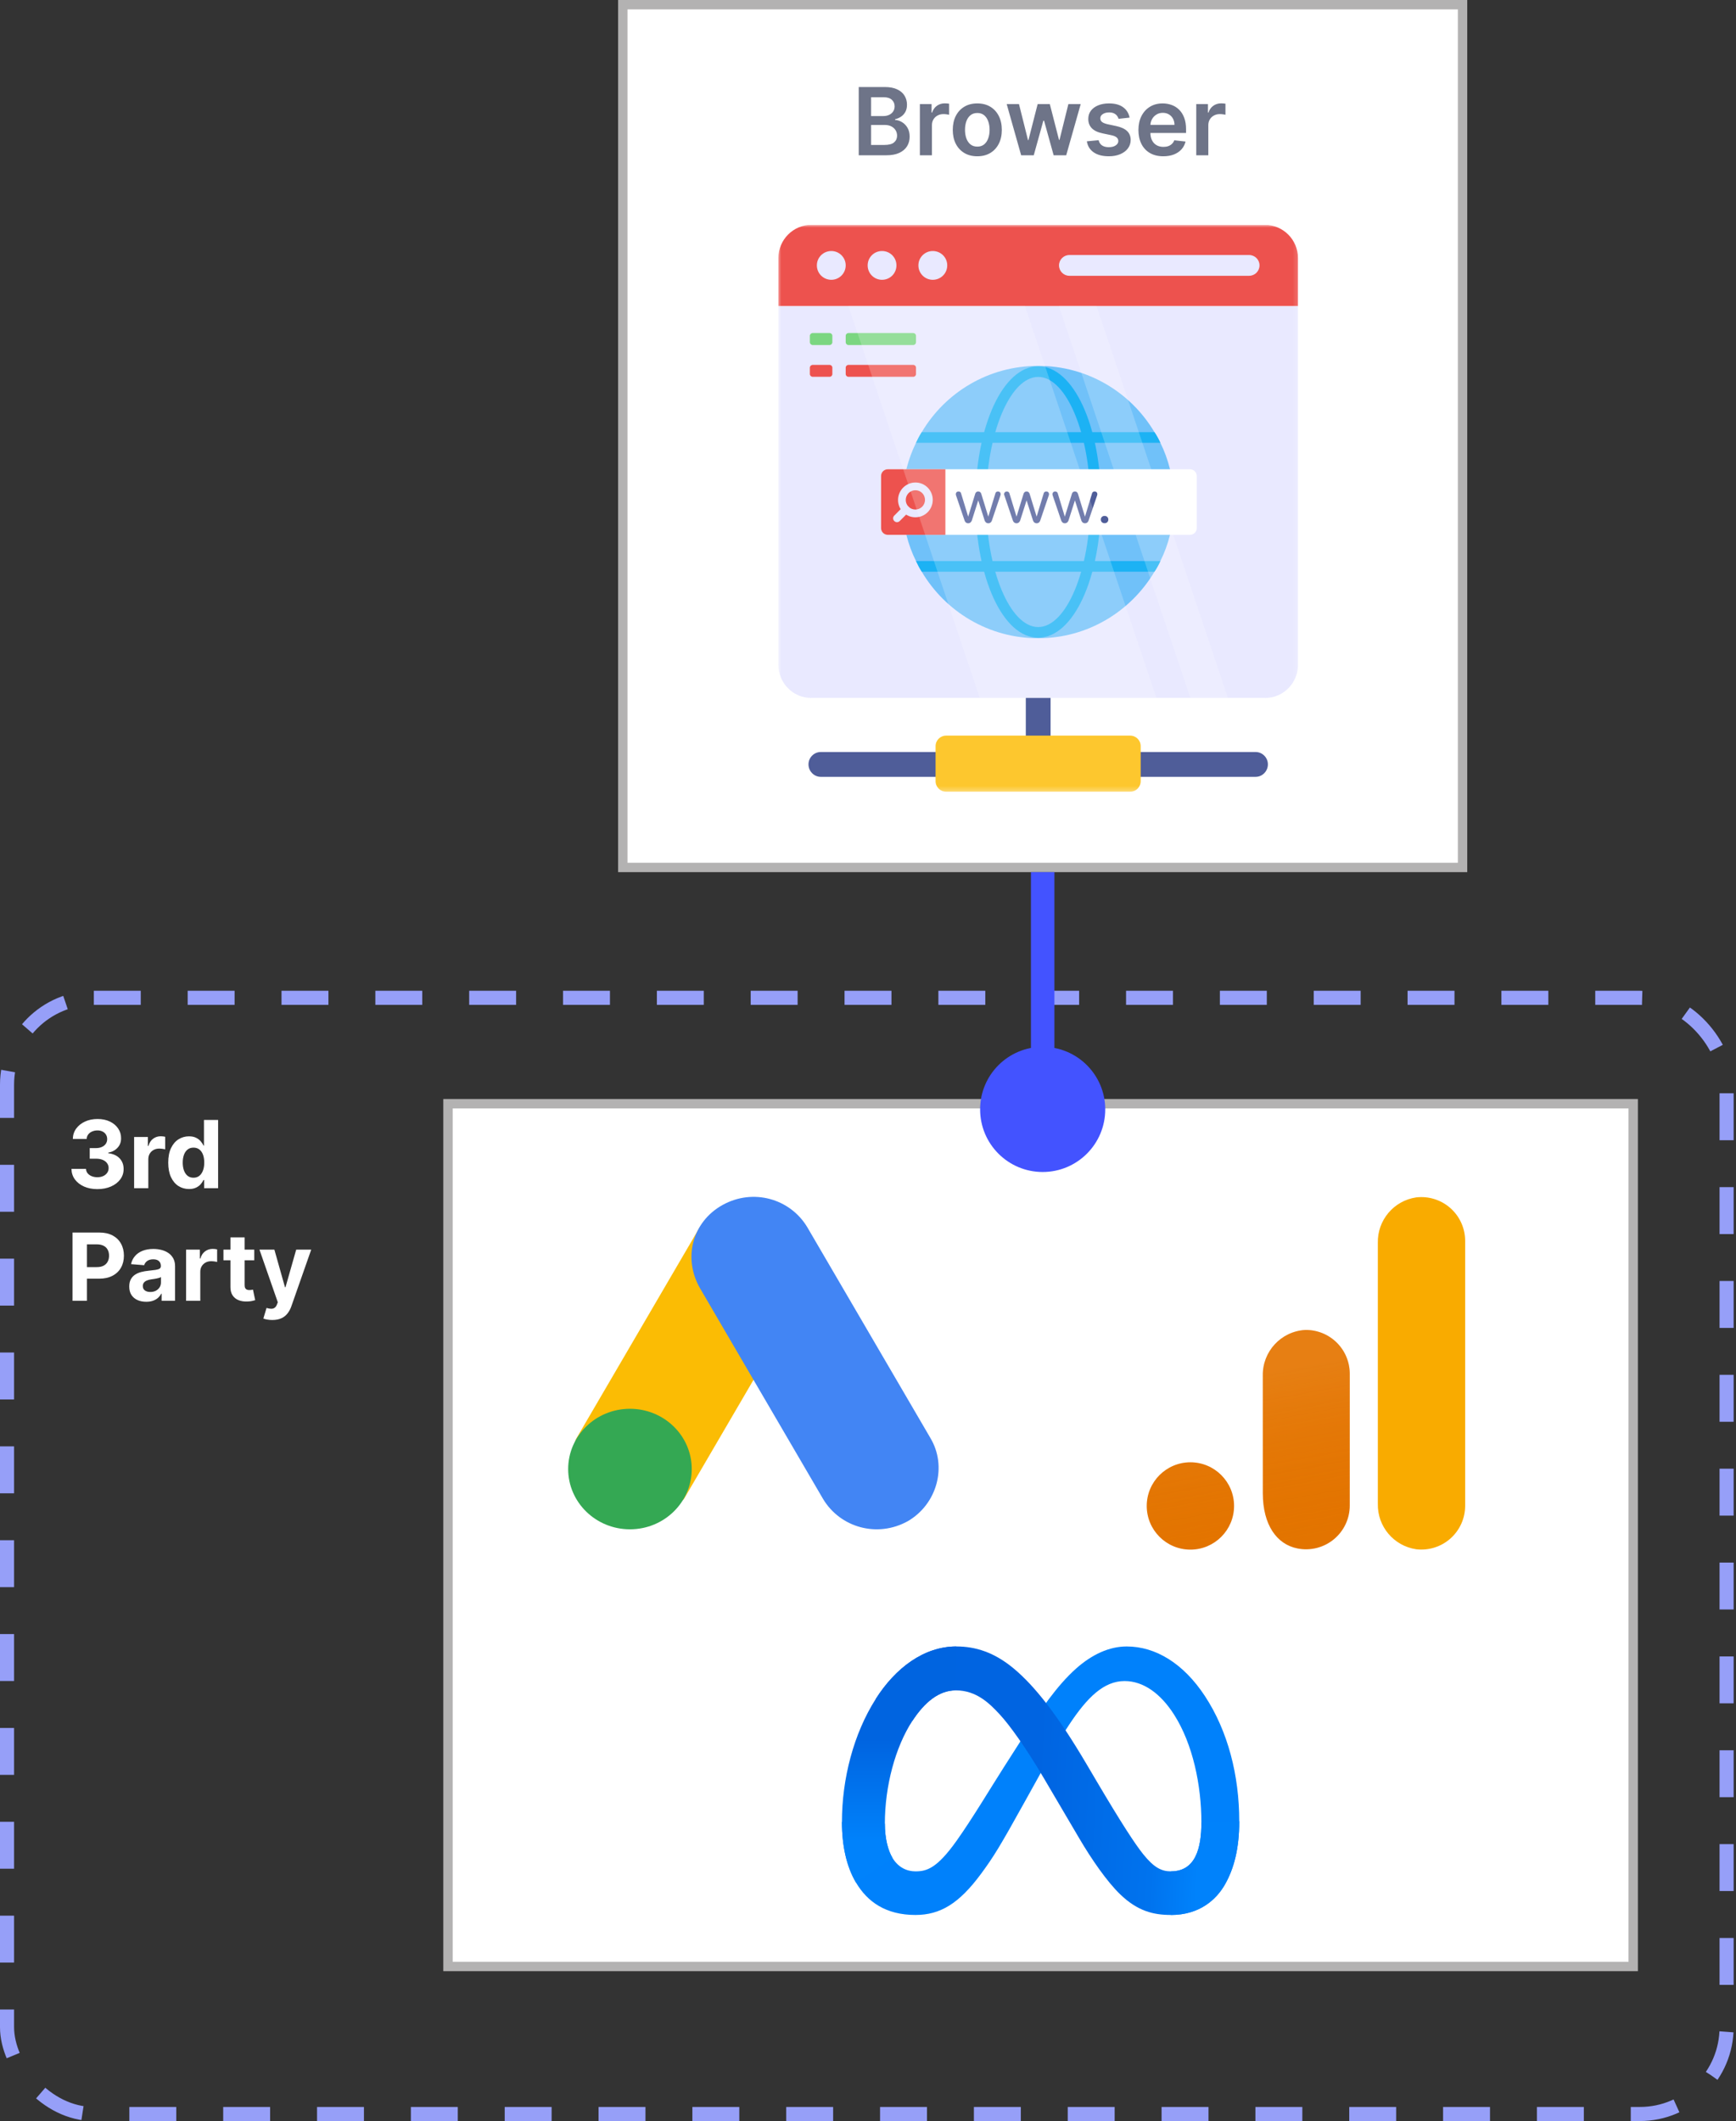 <svg width="370" height="452" viewBox="0 0 370 452" fill="none" xmlns="http://www.w3.org/2000/svg">
<rect x="0" y="0" width="370" height="452" fill="#333333" stroke="none"/>
<rect x="132.741" y="1" width="178.977" height="183.857" fill="white" stroke="#B3B2B2" stroke-width="2"/>
<g clip-path="url(#clip0_1386_610)">
<mask id="mask0_1386_610" style="mask-type:luminance" maskUnits="userSpaceOnUse" x="228" y="76" width="18" height="18">
<path d="M228.912 76.178H245.835V93.088H228.912V76.178Z" fill="white"/>
</mask>
<g mask="url(#mask0_1386_610)">
<path d="M238.311 84.774L245.822 77.263C246.052 77.033 246.052 76.663 245.822 76.434C245.593 76.204 245.223 76.204 244.993 76.434L237.482 83.945L229.971 76.434C229.741 76.204 229.371 76.204 229.142 76.434C228.912 76.663 228.912 77.033 229.142 77.263L236.653 84.774L229.142 92.285C228.912 92.515 228.912 92.885 229.142 93.114C229.256 93.229 229.397 93.28 229.55 93.28C229.703 93.28 229.856 93.229 229.971 93.114L237.482 85.603L244.993 93.114C245.108 93.229 245.261 93.28 245.401 93.28C245.554 93.28 245.707 93.229 245.822 93.114C246.052 92.885 246.052 92.515 245.822 92.285L238.311 84.774Z" fill="white"/>
</g>
<path d="M270.231 162.884C270.231 164.351 269.045 165.549 267.617 165.549H174.93C173.502 165.549 172.316 164.351 172.316 162.884C172.316 161.443 173.502 160.257 174.93 160.257H218.633V144.916C218.633 143.475 219.819 142.289 221.261 142.289C222.727 142.289 223.913 143.475 223.913 144.916V160.257H267.617C269.045 160.257 270.231 161.443 270.231 162.884Z" fill="#4F5D99"/>
<mask id="mask1_1386_610" style="mask-type:luminance" maskUnits="userSpaceOnUse" x="196" y="155" width="50" height="14">
<path d="M196.928 155.641H245.899V168.725H196.928V155.641Z" fill="white"/>
</mask>
<g mask="url(#mask1_1386_610)">
<path d="M243.119 159.007V166.468C243.119 167.718 242.124 168.725 240.874 168.725H201.66C200.41 168.725 199.403 167.718 199.403 166.468V159.007C199.403 157.758 200.41 156.763 201.66 156.763H240.874C242.124 156.763 243.119 157.758 243.119 159.007Z" fill="#FDC72E"/>
</g>
<mask id="mask2_1386_610" style="mask-type:luminance" maskUnits="userSpaceOnUse" x="165" y="64" width="112" height="86">
<path d="M165.697 64.229H276.85V149.111H165.697V64.229Z" fill="white"/>
</mask>
<g mask="url(#mask2_1386_610)">
<path d="M276.646 65.224V141.676C276.646 145.591 273.483 148.754 269.581 148.754H172.966C169.064 148.754 165.901 145.591 165.901 141.676V65.224H276.646Z" fill="#E9E9FF"/>
</g>
<path d="M180.248 79.698V78.359C180.248 78.028 180.516 77.76 180.847 77.76H194.633C194.964 77.76 195.232 78.028 195.232 78.359V79.698C195.232 80.03 194.964 80.298 194.633 80.298H180.847C180.516 80.298 180.248 80.03 180.248 79.698Z" fill="#ED524E"/>
<path d="M180.248 72.914V71.575C180.248 71.243 180.516 70.975 180.847 70.975H194.633C194.964 70.975 195.232 71.243 195.232 71.575V72.914C195.232 73.245 194.964 73.526 194.633 73.526H180.847C180.516 73.526 180.248 73.245 180.248 72.914Z" fill="#7BD681"/>
<path d="M172.609 79.698V78.359C172.609 78.028 172.89 77.76 173.209 77.76H176.805C177.136 77.76 177.404 78.028 177.404 78.359V79.698C177.404 80.03 177.136 80.298 176.805 80.298H173.209C172.89 80.298 172.609 80.03 172.609 79.698Z" fill="#ED524E"/>
<path d="M172.609 72.914V71.575C172.609 71.243 172.89 70.975 173.209 70.975H176.805C177.136 70.975 177.404 71.243 177.404 71.575V72.914C177.404 73.245 177.136 73.526 176.805 73.526H173.209C172.89 73.526 172.609 73.245 172.609 72.914Z" fill="#7BD681"/>
<mask id="mask3_1386_610" style="mask-type:luminance" maskUnits="userSpaceOnUse" x="165" y="47" width="112" height="21">
<path d="M165.697 47.906H276.85V67.494H165.697V47.906Z" fill="white"/>
</mask>
<g mask="url(#mask3_1386_610)">
<path d="M276.646 65.211V55.009C276.646 51.094 273.483 47.919 269.581 47.919L172.966 47.906C169.064 47.906 165.901 51.094 165.901 54.983V65.211H276.646Z" fill="#ED524E"/>
</g>
<path d="M191.062 56.552C191.062 58.261 189.698 59.626 187.989 59.626C186.293 59.626 184.928 58.261 184.928 56.552C184.928 54.856 186.293 53.492 187.989 53.492C189.698 53.492 191.062 54.856 191.062 56.552Z" fill="#E9E9FF"/>
<path d="M180.248 56.552C180.248 58.261 178.858 59.626 177.187 59.626C175.478 59.626 174.101 58.261 174.101 56.552C174.101 54.856 175.478 53.492 177.187 53.492C178.858 53.492 180.248 54.856 180.248 56.552Z" fill="#E9E9FF"/>
<path d="M201.889 56.552C201.889 58.261 200.512 59.626 198.803 59.626C197.12 59.626 195.742 58.261 195.742 56.552C195.742 54.856 197.12 53.492 198.803 53.492C200.512 53.492 201.889 54.856 201.889 56.552Z" fill="#E9E9FF"/>
<path d="M227.917 54.346C226.706 54.346 225.711 55.328 225.711 56.552C225.711 57.789 226.706 58.771 227.917 58.771H266.227C267.451 58.771 268.445 57.789 268.445 56.552C268.445 55.328 267.451 54.346 266.227 54.346H227.917Z" fill="#E9E9FF"/>
<path d="M250.222 106.989C250.222 107.346 250.222 107.754 250.171 108.124C250.031 112.205 249.036 116.12 247.314 119.563C246.957 120.341 246.549 121.106 246.052 121.833C241.027 130.326 231.782 136.014 221.273 136.014C210.714 136.014 201.481 130.326 196.457 121.833C195.997 121.106 195.589 120.341 195.232 119.563C193.511 116.12 192.516 112.205 192.376 108.124C192.325 107.754 192.325 107.346 192.325 106.989C192.325 106.619 192.325 106.211 192.376 105.854C192.516 101.722 193.511 97.858 195.232 94.364C195.589 93.586 195.997 92.821 196.457 92.094C201.481 83.601 210.714 77.964 221.273 77.964C231.782 77.964 241.027 83.601 246.052 92.094C246.549 92.821 246.957 93.586 247.314 94.364C249.036 97.858 250.031 101.722 250.171 105.854C250.222 106.211 250.222 106.619 250.222 106.989Z" fill="#70C1F9"/>
<path d="M221.273 135.899C213.787 135.899 207.908 123.198 207.908 106.976C207.908 90.755 213.787 78.053 221.273 78.053C228.772 78.053 234.651 90.755 234.651 106.976C234.651 123.198 228.772 135.899 221.273 135.899ZM221.273 80.323C215.267 80.323 210.178 92.528 210.178 106.976C210.178 121.425 215.267 133.629 221.273 133.629C227.293 133.629 232.381 121.425 232.381 106.976C232.381 92.528 227.293 80.323 221.273 80.323Z" fill="#1CB2F4"/>
<path d="M247.314 94.364H195.232C195.589 93.586 195.998 92.821 196.457 92.094H246.052C246.549 92.821 246.957 93.586 247.314 94.364Z" fill="#1CB2F4"/>
<path d="M250.222 106.989C250.222 107.346 250.222 107.754 250.171 108.124H192.376C192.325 107.754 192.325 107.346 192.325 106.989C192.325 106.619 192.325 106.211 192.376 105.854H250.171C250.222 106.211 250.222 106.619 250.222 106.989Z" fill="#1CB2F4"/>
<path d="M247.314 119.563C246.957 120.341 246.549 121.106 246.052 121.833H196.457C195.998 121.106 195.589 120.341 195.232 119.563H247.314Z" fill="#1CB2F4"/>
<path d="M255.068 101.442V112.524C255.068 113.34 254.418 113.977 253.614 113.977H189.226C188.422 113.977 187.785 113.34 187.785 112.524V101.442C187.785 100.638 188.422 100 189.226 100H253.614C254.418 100 255.068 100.638 255.068 101.442Z" fill="white"/>
<path d="M205.881 111.363C205.741 111.248 205.651 111.121 205.6 110.968L203.751 105.535C203.726 105.459 203.713 105.382 203.713 105.318C203.713 105.153 203.764 105.012 203.879 104.897C203.993 104.783 204.134 104.732 204.3 104.732C204.414 104.732 204.529 104.77 204.631 104.834C204.72 104.897 204.797 104.974 204.822 105.089L206.353 110.101L207.858 105.204C207.896 105.063 207.985 104.948 208.1 104.859C208.215 104.77 208.342 104.732 208.495 104.732C208.648 104.732 208.776 104.77 208.89 104.859C209.005 104.948 209.095 105.063 209.133 105.204L210.638 110.101L212.168 105.089C212.193 104.974 212.27 104.897 212.359 104.834C212.461 104.77 212.576 104.732 212.691 104.732C212.857 104.732 212.997 104.783 213.112 104.897C213.226 105.012 213.277 105.153 213.277 105.318C213.277 105.382 213.265 105.459 213.239 105.535L211.39 110.968C211.339 111.121 211.25 111.248 211.109 111.363C210.969 111.465 210.816 111.516 210.638 111.516C210.472 111.516 210.306 111.465 210.179 111.363C210.038 111.248 209.936 111.121 209.872 110.955L208.495 106.632L207.118 110.955C207.054 111.121 206.952 111.248 206.812 111.363C206.684 111.465 206.518 111.516 206.353 111.516C206.174 111.516 206.021 111.465 205.881 111.363Z" fill="#4F5D99"/>
<path d="M216.185 111.363C216.045 111.248 215.943 111.121 215.892 110.968L214.055 105.535C214.017 105.459 214.004 105.382 214.004 105.318C214.004 105.153 214.068 105.012 214.183 104.897C214.298 104.783 214.425 104.732 214.591 104.732C214.719 104.732 214.833 104.77 214.923 104.834C215.025 104.897 215.088 104.974 215.127 105.089L216.657 110.101L218.162 105.204C218.2 105.063 218.289 104.948 218.404 104.859C218.519 104.77 218.646 104.732 218.799 104.732C218.94 104.732 219.08 104.77 219.195 104.859C219.31 104.948 219.386 105.063 219.437 105.204L220.942 110.101L222.459 105.089C222.498 104.974 222.561 104.897 222.663 104.834C222.765 104.77 222.88 104.732 222.995 104.732C223.161 104.732 223.301 104.783 223.416 104.897C223.531 105.012 223.582 105.153 223.582 105.318C223.582 105.382 223.569 105.459 223.543 105.535L221.694 110.968C221.643 111.121 221.554 111.248 221.414 111.363C221.273 111.465 221.12 111.516 220.942 111.516C220.763 111.516 220.61 111.465 220.47 111.363C220.33 111.248 220.24 111.121 220.177 110.955L218.799 106.632L217.422 110.955C217.358 111.121 217.256 111.248 217.116 111.363C216.976 111.465 216.823 111.516 216.657 111.516C216.478 111.516 216.325 111.465 216.185 111.363Z" fill="#4F5D99"/>
<path d="M226.489 111.363C226.349 111.248 226.247 111.121 226.196 110.968L224.347 105.535C224.321 105.459 224.309 105.382 224.309 105.318C224.309 105.153 224.372 105.012 224.487 104.897C224.589 104.783 224.729 104.732 224.895 104.732C225.023 104.732 225.125 104.77 225.227 104.834C225.329 104.897 225.393 104.974 225.431 105.089L226.948 110.101L228.466 105.204C228.504 105.063 228.581 104.948 228.708 104.859C228.823 104.77 228.951 104.732 229.104 104.732C229.244 104.732 229.384 104.77 229.499 104.859C229.614 104.948 229.69 105.063 229.741 105.204L231.246 110.101L232.764 105.089C232.802 104.974 232.866 104.897 232.968 104.834C233.07 104.77 233.184 104.732 233.299 104.732C233.465 104.732 233.605 104.783 233.72 104.897C233.835 105.012 233.886 105.153 233.886 105.318C233.886 105.382 233.873 105.459 233.848 105.535L231.998 110.968C231.947 111.121 231.858 111.248 231.718 111.363C231.578 111.465 231.425 111.516 231.246 111.516C231.068 111.516 230.914 111.465 230.774 111.363C230.634 111.248 230.545 111.121 230.481 110.955L229.104 106.632L227.726 110.955C227.663 111.121 227.561 111.248 227.42 111.363C227.28 111.465 227.127 111.516 226.948 111.516C226.783 111.516 226.617 111.465 226.489 111.363Z" fill="#4F5D99"/>
<path d="M234.842 111.274C234.702 111.134 234.625 110.955 234.625 110.751V110.675C234.625 110.483 234.702 110.305 234.842 110.165C234.983 110.024 235.161 109.948 235.352 109.948H235.48C235.684 109.948 235.862 110.024 236.003 110.165C236.143 110.305 236.22 110.483 236.22 110.675V110.751C236.22 110.955 236.143 111.134 236.003 111.274C235.862 111.414 235.684 111.491 235.48 111.491H235.352C235.161 111.491 234.983 111.414 234.842 111.274Z" fill="#4F5D99"/>
<path d="M201.494 100H189.226C188.422 100 187.785 100.638 187.785 101.442V112.524C187.785 113.34 188.422 113.977 189.226 113.977H201.494V100Z" fill="#ED524E"/>
<path d="M192.478 109.157C191.037 107.716 191.049 105.357 192.491 103.916C193.932 102.462 196.278 102.462 197.719 103.903C199.16 105.344 199.16 107.703 197.719 109.157C196.265 110.598 193.919 110.598 192.478 109.157ZM196.546 105.063C195.755 104.273 194.454 104.273 193.651 105.076C192.848 105.88 192.848 107.193 193.638 107.984C194.442 108.787 195.742 108.787 196.546 107.984C197.349 107.18 197.349 105.867 196.546 105.063Z" fill="#E9E9FF"/>
<path d="M190.603 111.032C190.272 110.713 190.272 110.19 190.603 109.871L192.478 107.984C192.797 107.665 193.319 107.665 193.638 107.984C193.957 108.303 193.957 108.825 193.638 109.157L191.764 111.032C191.445 111.35 190.922 111.363 190.603 111.032Z" fill="#E9E9FF"/>
<path d="M180.834 65.211L208.839 148.754H246.473L218.442 65.211H180.834Z" fill="white" fill-opacity="0.2"/>
<path d="M233.707 65.211H225.686L253.716 148.754H261.712L233.707 65.211Z" fill="white" fill-opacity="0.2"/>
</g>
<path d="M183.025 33.091V18.546H188.593C189.644 18.546 190.518 18.711 191.214 19.043C191.914 19.369 192.438 19.817 192.783 20.385C193.134 20.953 193.309 21.597 193.309 22.317C193.309 22.909 193.195 23.415 192.968 23.837C192.741 24.253 192.435 24.592 192.052 24.852C191.668 25.113 191.24 25.3 190.766 25.413V25.556C191.282 25.584 191.777 25.743 192.251 26.031C192.729 26.316 193.119 26.718 193.423 27.239C193.726 27.76 193.877 28.389 193.877 29.128C193.877 29.881 193.695 30.558 193.33 31.159C192.966 31.756 192.416 32.227 191.682 32.573C190.949 32.918 190.025 33.091 188.913 33.091H183.025ZM185.66 30.889H188.494C189.45 30.889 190.139 30.707 190.56 30.343C190.986 29.973 191.199 29.5 191.199 28.922C191.199 28.491 191.093 28.103 190.88 27.757C190.667 27.407 190.364 27.132 189.971 26.933C189.578 26.73 189.109 26.628 188.565 26.628H185.66V30.889ZM185.66 24.732H188.266C188.721 24.732 189.13 24.649 189.495 24.483C189.86 24.313 190.146 24.073 190.354 23.766C190.567 23.453 190.674 23.084 190.674 22.658C190.674 22.094 190.475 21.63 190.077 21.266C189.684 20.901 189.1 20.719 188.323 20.719H185.66V24.732ZM196.056 33.091V22.182H198.549V24H198.662C198.861 23.37 199.202 22.885 199.685 22.544C200.173 22.198 200.729 22.026 201.354 22.026C201.496 22.026 201.655 22.033 201.83 22.047C202.01 22.056 202.159 22.073 202.277 22.097V24.462C202.168 24.424 201.996 24.391 201.759 24.362C201.527 24.329 201.302 24.313 201.084 24.313C200.615 24.313 200.194 24.415 199.82 24.618C199.451 24.817 199.159 25.094 198.946 25.449C198.733 25.804 198.627 26.214 198.627 26.678V33.091H196.056ZM208.295 33.304C207.229 33.304 206.306 33.07 205.525 32.601C204.744 32.132 204.137 31.477 203.707 30.634C203.28 29.791 203.067 28.806 203.067 27.679C203.067 26.552 203.28 25.565 203.707 24.718C204.137 23.87 204.744 23.212 205.525 22.743C206.306 22.274 207.229 22.04 208.295 22.04C209.36 22.04 210.283 22.274 211.065 22.743C211.846 23.212 212.449 23.87 212.876 24.718C213.307 25.565 213.522 26.552 213.522 27.679C213.522 28.806 213.307 29.791 212.876 30.634C212.449 31.477 211.846 32.132 211.065 32.601C210.283 33.07 209.36 33.304 208.295 33.304ZM208.309 31.244C208.887 31.244 209.369 31.086 209.758 30.769C210.146 30.447 210.435 30.016 210.624 29.476C210.818 28.936 210.915 28.335 210.915 27.672C210.915 27.004 210.818 26.401 210.624 25.861C210.435 25.316 210.146 24.883 209.758 24.561C209.369 24.239 208.887 24.078 208.309 24.078C207.717 24.078 207.225 24.239 206.832 24.561C206.443 24.883 206.152 25.316 205.958 25.861C205.769 26.401 205.674 27.004 205.674 27.672C205.674 28.335 205.769 28.936 205.958 29.476C206.152 30.016 206.443 30.447 206.832 30.769C207.225 31.086 207.717 31.244 208.309 31.244ZM217.643 33.091L214.561 22.182H217.181L219.099 29.852H219.198L221.159 22.182H223.751L225.711 29.81H225.818L227.707 22.182H230.335L227.245 33.091H224.568L222.522 25.719H222.373L220.328 33.091H217.643ZM240.752 25.066L238.408 25.321C238.342 25.084 238.226 24.862 238.06 24.654C237.899 24.445 237.682 24.277 237.407 24.149C237.132 24.021 236.796 23.957 236.398 23.957C235.863 23.957 235.414 24.073 235.049 24.306C234.689 24.538 234.512 24.838 234.516 25.207C234.512 25.525 234.628 25.783 234.864 25.982C235.106 26.181 235.503 26.344 236.057 26.472L237.918 26.869C238.95 27.092 239.717 27.445 240.219 27.928C240.726 28.411 240.982 29.043 240.986 29.824C240.982 30.511 240.78 31.117 240.383 31.642C239.99 32.163 239.443 32.57 238.742 32.864C238.041 33.157 237.236 33.304 236.327 33.304C234.992 33.304 233.917 33.025 233.103 32.466C232.289 31.903 231.803 31.119 231.647 30.115L234.154 29.874C234.268 30.366 234.509 30.738 234.878 30.989C235.248 31.24 235.728 31.365 236.32 31.365C236.931 31.365 237.421 31.24 237.79 30.989C238.164 30.738 238.351 30.428 238.351 30.058C238.351 29.746 238.231 29.488 237.989 29.284C237.753 29.081 237.383 28.924 236.881 28.816L235.021 28.425C233.974 28.207 233.2 27.84 232.698 27.324C232.196 26.803 231.948 26.145 231.952 25.35C231.948 24.677 232.13 24.095 232.499 23.602C232.873 23.105 233.392 22.722 234.055 22.452C234.722 22.177 235.492 22.04 236.363 22.04C237.641 22.04 238.647 22.312 239.381 22.857C240.12 23.401 240.577 24.137 240.752 25.066ZM247.936 33.304C246.842 33.304 245.898 33.077 245.102 32.622C244.311 32.163 243.703 31.514 243.277 30.676C242.851 29.834 242.638 28.841 242.638 27.7C242.638 26.578 242.851 25.593 243.277 24.746C243.708 23.894 244.309 23.231 245.081 22.757C245.853 22.279 246.759 22.04 247.801 22.04C248.473 22.04 249.108 22.149 249.704 22.367C250.306 22.58 250.836 22.911 251.295 23.361C251.759 23.811 252.124 24.384 252.389 25.08C252.654 25.771 252.787 26.595 252.787 27.551V28.34H243.845V26.607H250.322C250.318 26.114 250.211 25.676 250.003 25.293C249.794 24.904 249.503 24.599 249.129 24.377C248.76 24.154 248.329 24.043 247.837 24.043C247.311 24.043 246.849 24.171 246.452 24.426C246.054 24.677 245.744 25.009 245.521 25.421C245.303 25.828 245.192 26.275 245.187 26.763V28.276C245.187 28.91 245.303 29.455 245.535 29.909C245.767 30.359 246.092 30.705 246.508 30.946C246.925 31.183 247.413 31.301 247.972 31.301C248.346 31.301 248.684 31.249 248.987 31.145C249.29 31.036 249.553 30.878 249.775 30.669C249.998 30.461 250.166 30.203 250.28 29.895L252.68 30.165C252.529 30.799 252.24 31.353 251.814 31.827C251.392 32.296 250.853 32.66 250.195 32.921C249.536 33.176 248.784 33.304 247.936 33.304ZM254.962 33.091V22.182H257.455V24H257.568C257.767 23.37 258.108 22.885 258.591 22.544C259.079 22.198 259.635 22.026 260.26 22.026C260.402 22.026 260.561 22.033 260.736 22.047C260.916 22.056 261.065 22.073 261.184 22.097V24.462C261.075 24.424 260.902 24.391 260.665 24.362C260.433 24.329 260.208 24.313 259.99 24.313C259.522 24.313 259.1 24.415 258.726 24.618C258.357 24.817 258.066 25.094 257.853 25.449C257.639 25.804 257.533 26.214 257.533 26.678V33.091H254.962Z" fill="#6E7488"/>
<rect x="95.481" y="235.206" width="252.61" height="183.857" fill="white" stroke="#B3B2B2" stroke-width="2"/>
<path d="M20.749 253.405C19.689 253.405 18.744 253.223 17.915 252.858C17.092 252.489 16.441 251.982 15.962 251.338C15.489 250.69 15.245 249.942 15.231 249.094H18.327C18.346 249.449 18.462 249.762 18.675 250.032C18.893 250.297 19.182 250.503 19.542 250.649C19.902 250.796 20.306 250.87 20.756 250.87C21.225 250.87 21.639 250.787 21.999 250.621C22.359 250.455 22.641 250.226 22.844 249.932C23.048 249.639 23.15 249.3 23.15 248.917C23.15 248.528 23.041 248.185 22.823 247.887C22.61 247.584 22.302 247.347 21.9 247.176C21.502 247.006 21.029 246.921 20.479 246.921H19.123V244.662H20.479C20.943 244.662 21.353 244.582 21.708 244.421C22.068 244.26 22.347 244.037 22.546 243.753C22.745 243.464 22.844 243.128 22.844 242.745C22.844 242.38 22.757 242.06 22.582 241.786C22.411 241.506 22.17 241.289 21.857 241.132C21.549 240.976 21.19 240.898 20.778 240.898C20.361 240.898 19.98 240.974 19.634 241.125C19.288 241.272 19.012 241.483 18.803 241.757C18.595 242.032 18.484 242.354 18.469 242.723H15.522C15.536 241.885 15.775 241.147 16.239 240.507C16.703 239.868 17.328 239.369 18.114 239.009C18.905 238.644 19.797 238.462 20.792 238.462C21.796 238.462 22.674 238.644 23.427 239.009C24.18 239.373 24.764 239.866 25.181 240.486C25.602 241.102 25.811 241.793 25.806 242.56C25.811 243.374 25.558 244.054 25.046 244.598C24.54 245.143 23.879 245.488 23.065 245.635V245.749C24.135 245.886 24.949 246.258 25.508 246.864C26.071 247.465 26.351 248.218 26.346 249.122C26.351 249.951 26.111 250.687 25.628 251.331C25.15 251.975 24.49 252.482 23.647 252.851C22.804 253.221 21.838 253.405 20.749 253.405ZM28.585 253.206V242.297H31.518V244.201H31.632C31.831 243.524 32.164 243.012 32.633 242.667C33.102 242.316 33.642 242.141 34.252 242.141C34.404 242.141 34.567 242.15 34.742 242.169C34.918 242.188 35.072 242.214 35.204 242.247V244.932C35.062 244.89 34.866 244.852 34.615 244.819C34.364 244.785 34.134 244.769 33.926 244.769C33.481 244.769 33.083 244.866 32.733 245.06C32.387 245.249 32.112 245.515 31.909 245.855C31.71 246.196 31.61 246.589 31.61 247.034V253.206H28.585ZM40.281 253.384C39.452 253.384 38.701 253.171 38.029 252.745C37.361 252.314 36.831 251.682 36.438 250.848C36.05 250.01 35.856 248.983 35.856 247.766C35.856 246.516 36.057 245.477 36.459 244.648C36.862 243.815 37.397 243.192 38.065 242.78C38.737 242.363 39.473 242.155 40.273 242.155C40.884 242.155 41.393 242.259 41.8 242.468C42.212 242.671 42.544 242.927 42.795 243.235C43.05 243.538 43.245 243.836 43.377 244.13H43.469V238.661H46.488V253.206H43.505V251.459H43.377C43.235 251.762 43.034 252.063 42.773 252.361C42.518 252.655 42.184 252.899 41.772 253.093C41.365 253.287 40.868 253.384 40.281 253.384ZM41.239 250.976C41.727 250.976 42.139 250.844 42.475 250.578C42.816 250.309 43.076 249.932 43.256 249.449C43.441 248.966 43.533 248.4 43.533 247.752C43.533 247.103 43.443 246.54 43.264 246.061C43.084 245.583 42.823 245.214 42.482 244.953C42.141 244.693 41.727 244.563 41.239 244.563C40.742 244.563 40.323 244.698 39.982 244.968C39.641 245.238 39.383 245.612 39.208 246.09C39.033 246.568 38.945 247.122 38.945 247.752C38.945 248.386 39.033 248.947 39.208 249.435C39.388 249.918 39.646 250.297 39.982 250.571C40.323 250.841 40.742 250.976 41.239 250.976ZM15.458 277.206V262.661H21.197C22.3 262.661 23.24 262.872 24.016 263.293C24.793 263.71 25.385 264.29 25.792 265.033C26.204 265.772 26.41 266.624 26.41 267.59C26.41 268.556 26.201 269.408 25.785 270.147C25.368 270.885 24.764 271.461 23.974 271.872C23.188 272.284 22.236 272.49 21.119 272.49H17.461V270.026H20.621C21.213 270.026 21.701 269.924 22.084 269.721C22.473 269.512 22.762 269.226 22.951 268.861C23.145 268.492 23.242 268.068 23.242 267.59C23.242 267.107 23.145 266.685 22.951 266.326C22.762 265.961 22.473 265.679 22.084 265.48C21.696 265.277 21.204 265.175 20.607 265.175H18.533V277.206H15.458ZM31.168 277.412C30.472 277.412 29.852 277.292 29.308 277.05C28.763 276.804 28.332 276.442 28.015 275.963C27.702 275.48 27.546 274.879 27.546 274.159C27.546 273.553 27.657 273.044 27.88 272.632C28.102 272.221 28.405 271.889 28.789 271.638C29.172 271.387 29.608 271.198 30.096 271.07C30.588 270.942 31.104 270.852 31.644 270.8C32.279 270.734 32.79 270.672 33.178 270.615C33.566 270.554 33.848 270.464 34.023 270.346C34.199 270.227 34.286 270.052 34.286 269.82V269.777C34.286 269.328 34.144 268.979 33.86 268.733C33.581 268.487 33.183 268.364 32.667 268.364C32.122 268.364 31.689 268.485 31.367 268.726C31.045 268.963 30.832 269.261 30.728 269.621L27.93 269.394C28.072 268.731 28.351 268.158 28.768 267.675C29.184 267.187 29.722 266.813 30.38 266.553C31.043 266.288 31.81 266.155 32.681 266.155C33.287 266.155 33.867 266.226 34.421 266.368C34.98 266.51 35.475 266.73 35.906 267.029C36.341 267.327 36.684 267.711 36.935 268.179C37.186 268.643 37.312 269.2 37.312 269.848V277.206H34.442V275.694H34.357C34.182 276.034 33.948 276.335 33.654 276.596C33.361 276.851 33.008 277.052 32.596 277.199C32.184 277.341 31.708 277.412 31.168 277.412ZM32.035 275.324C32.48 275.324 32.873 275.237 33.214 275.061C33.555 274.881 33.822 274.64 34.016 274.337C34.21 274.034 34.307 273.691 34.307 273.307V272.149C34.213 272.211 34.083 272.268 33.917 272.32C33.756 272.367 33.574 272.412 33.37 272.455C33.166 272.493 32.963 272.528 32.759 272.561C32.556 272.59 32.371 272.616 32.205 272.64C31.85 272.692 31.54 272.774 31.275 272.888C31.01 273.002 30.804 273.156 30.657 273.35C30.51 273.539 30.437 273.776 30.437 274.06C30.437 274.472 30.586 274.787 30.884 275.005C31.187 275.218 31.571 275.324 32.035 275.324ZM39.659 277.206V266.297H42.592V268.201H42.706C42.905 267.524 43.239 267.012 43.707 266.667C44.176 266.316 44.716 266.141 45.327 266.141C45.478 266.141 45.642 266.15 45.817 266.169C45.992 266.188 46.146 266.214 46.278 266.247V268.932C46.136 268.89 45.94 268.852 45.689 268.819C45.438 268.785 45.208 268.769 45 268.769C44.555 268.769 44.157 268.866 43.807 269.06C43.461 269.249 43.187 269.515 42.983 269.855C42.784 270.196 42.685 270.589 42.685 271.034V277.206H39.659ZM54.192 266.297V268.57H47.623V266.297H54.192ZM49.114 263.684H52.139V273.854C52.139 274.133 52.182 274.351 52.267 274.507C52.353 274.659 52.471 274.765 52.623 274.827C52.779 274.889 52.959 274.919 53.162 274.919C53.304 274.919 53.446 274.908 53.588 274.884C53.73 274.855 53.839 274.834 53.915 274.82L54.391 277.071C54.239 277.119 54.026 277.173 53.752 277.235C53.477 277.301 53.143 277.341 52.75 277.355C52.021 277.384 51.382 277.287 50.833 277.064C50.288 276.842 49.864 276.496 49.561 276.027C49.258 275.559 49.109 274.967 49.114 274.252V263.684ZM58.031 281.297C57.647 281.297 57.288 281.266 56.951 281.205C56.62 281.148 56.345 281.075 56.127 280.985L56.809 278.726C57.164 278.835 57.484 278.894 57.768 278.904C58.057 278.913 58.306 278.847 58.514 278.705C58.727 278.563 58.9 278.321 59.032 277.98L59.21 277.519L55.297 266.297H58.478L60.737 274.309H60.85L63.13 266.297H66.333L62.093 278.385C61.89 278.972 61.613 279.484 61.262 279.919C60.917 280.36 60.479 280.698 59.949 280.935C59.418 281.176 58.779 281.297 58.031 281.297Z" fill="white"/>
<rect x="1.5" y="212.64" width="366.496" height="237.86" rx="18.5" stroke="#969FF8" stroke-width="3" stroke-dasharray="10 10"/>
<path d="M312.275 320.831C312.289 323.508 311.154 326.062 309.157 327.845C307.16 329.628 304.495 330.468 301.836 330.152C297.053 329.444 293.548 325.282 293.664 320.448V264.872C293.549 260.032 297.063 255.868 301.852 255.167C304.508 254.857 307.169 255.699 309.162 257.481C311.155 259.264 312.289 261.815 312.275 264.489V320.831Z" fill="#F9AB00"/>
<path d="M253.715 311.621C258.854 311.621 263.02 315.787 263.02 320.926C263.02 326.066 258.854 330.232 253.715 330.232C248.576 330.232 244.409 326.066 244.409 320.926C244.409 315.787 248.576 311.621 253.715 311.621ZM278.199 283.418C273.035 283.701 269.029 288.032 269.149 293.202V318.197C269.149 324.981 272.134 329.098 276.507 329.976C279.252 330.533 282.103 329.825 284.269 328.049C286.435 326.272 287.688 323.616 287.68 320.815V292.771C287.684 290.267 286.683 287.866 284.9 286.107C283.117 284.348 280.703 283.38 278.199 283.418Z" fill="#E37400"/>
<path d="M253.715 311.621C258.854 311.621 263.02 315.787 263.02 320.926C263.02 326.066 258.854 330.232 253.715 330.232C248.576 330.232 244.409 326.066 244.409 320.926C244.409 315.787 248.576 311.621 253.715 311.621ZM278.199 283.418C273.035 283.701 269.029 288.032 269.149 293.202V318.197C269.149 324.981 272.134 329.098 276.507 329.976C279.252 330.533 282.103 329.825 284.269 328.049C286.435 326.272 287.688 323.616 287.68 320.815V292.771C287.684 290.267 286.683 287.866 284.9 286.107C283.117 284.348 280.703 283.38 278.199 283.418Z" fill="url(#paint0_linear_1386_610)" fill-opacity="0.2"/>
<path d="M122.913 306.417L149.147 261.506C152.479 263.468 169.283 272.767 171.996 274.535L145.763 319.45C142.894 323.24 119.278 312.169 122.913 306.415V306.417Z" fill="#FBBC04"/>
<path d="M198.284 306.416L172.05 261.507C168.383 255.404 160.484 253.186 153.996 256.79C147.509 260.395 145.533 268.161 149.201 274.537L175.434 319.451C179.102 325.551 187.001 327.769 193.488 324.165C199.693 320.56 201.951 312.519 198.284 306.421V306.416Z" fill="#4285F4"/>
<path d="M134.264 325.9C141.537 325.9 147.433 320.15 147.433 313.058C147.433 305.966 141.537 300.216 134.264 300.216C126.991 300.216 121.095 305.966 121.095 313.058C121.095 320.15 126.991 325.9 134.264 325.9Z" fill="#34A853"/>
<g clip-path="url(#clip1_1386_610)">
<path d="M188.592 388.6C188.592 391.89 189.301 394.415 190.229 395.943C191.445 397.944 193.259 398.793 195.109 398.793C197.494 398.793 199.676 398.191 203.881 392.274C207.251 387.532 211.22 380.876 213.891 376.702L218.414 369.632C221.556 364.722 225.193 359.264 229.363 355.564C232.769 352.545 236.44 350.867 240.136 350.867C246.341 350.867 252.251 354.525 256.774 361.385C261.725 368.898 264.127 378.362 264.127 388.128C264.127 393.934 263.003 398.2 261.088 401.57C259.239 404.83 255.635 408.086 249.571 408.086V398.792C254.763 398.792 256.058 393.939 256.058 388.384C256.058 380.47 254.244 371.686 250.248 365.41C247.413 360.958 243.737 358.238 239.694 358.238C235.321 358.238 231.802 361.594 227.847 367.576C225.744 370.755 223.585 374.628 221.162 378.999L218.493 383.807C213.134 393.476 211.777 395.677 209.097 399.31C204.4 405.673 200.389 408.085 195.109 408.085C188.845 408.085 184.884 405.325 182.431 401.167C180.429 397.779 179.445 393.333 179.445 388.268L188.592 388.6Z" fill="#0081FB"/>
<path d="M186.657 362.04C190.85 355.464 196.902 350.865 203.843 350.865C207.863 350.865 211.86 352.076 216.032 355.542C220.596 359.331 225.461 365.574 231.531 375.858L233.707 379.547C238.961 388.451 241.95 393.031 243.699 395.191C245.949 397.965 247.524 398.792 249.571 398.792C254.763 398.792 256.058 393.939 256.058 388.385L264.127 388.127C264.127 393.933 263.003 398.199 261.088 401.569C259.239 404.829 255.634 408.085 249.571 408.085C245.801 408.085 242.462 407.252 238.769 403.708C235.931 400.988 232.611 396.156 230.058 391.812L222.463 378.906C218.653 372.43 215.156 367.6 213.134 365.413C210.958 363.061 208.16 360.221 203.696 360.221C200.083 360.221 197.014 362.801 194.446 366.746L186.657 362.04Z" fill="url(#paint1_linear_1386_610)"/>
<path d="M203.696 360.221C200.083 360.221 197.014 362.801 194.446 366.746C190.815 372.321 188.594 380.626 188.594 388.6C188.594 391.89 189.303 394.415 190.231 395.943L182.431 401.167C180.429 397.779 179.445 393.333 179.445 388.268C179.445 379.056 181.931 369.454 186.657 362.04C190.851 355.464 196.902 350.865 203.843 350.865L203.696 360.221Z" fill="url(#paint2_linear_1386_610)"/>
</g>
<path d="M222.229 249.757C229.593 249.757 235.563 243.788 235.563 236.424C235.563 229.06 229.593 223.09 222.229 223.09C214.866 223.09 208.896 229.06 208.896 236.424C208.896 243.788 214.866 249.757 222.229 249.757ZM224.729 236.424V185.857H219.729V236.424H224.729Z" fill="#4353FF"/>
<defs>
<linearGradient id="paint0_linear_1386_610" x1="259.491" y1="294.154" x2="266.045" y2="330.232" gradientUnits="userSpaceOnUse">
<stop stop-color="#F5AC60"/>
<stop offset="1" stop-color="#E37400" stop-opacity="0"/>
</linearGradient>
<linearGradient id="paint1_linear_1386_610" x1="197.802" y1="377.992" x2="256.115" y2="380.887" gradientUnits="userSpaceOnUse">
<stop stop-color="#0064E1"/>
<stop offset="0.4" stop-color="#0064E1"/>
<stop offset="0.83" stop-color="#0073EE"/>
<stop offset="1" stop-color="#0082FB"/>
</linearGradient>
<linearGradient id="paint2_linear_1386_610" x1="191.644" y1="392.507" x2="191.644" y2="370.638" gradientUnits="userSpaceOnUse">
<stop stop-color="#0082FB"/>
<stop offset="1" stop-color="#0064E0"/>
</linearGradient>
<clipPath id="clip0_1386_610">
<rect width="122.426" height="122.426" fill="white" transform="translate(161.017 47.906)"/>
</clipPath>
<clipPath id="clip1_1386_610">
<rect width="116.216" height="57.221" fill="white" transform="translate(163.678 350.865)"/>
</clipPath>
</defs>
</svg>
